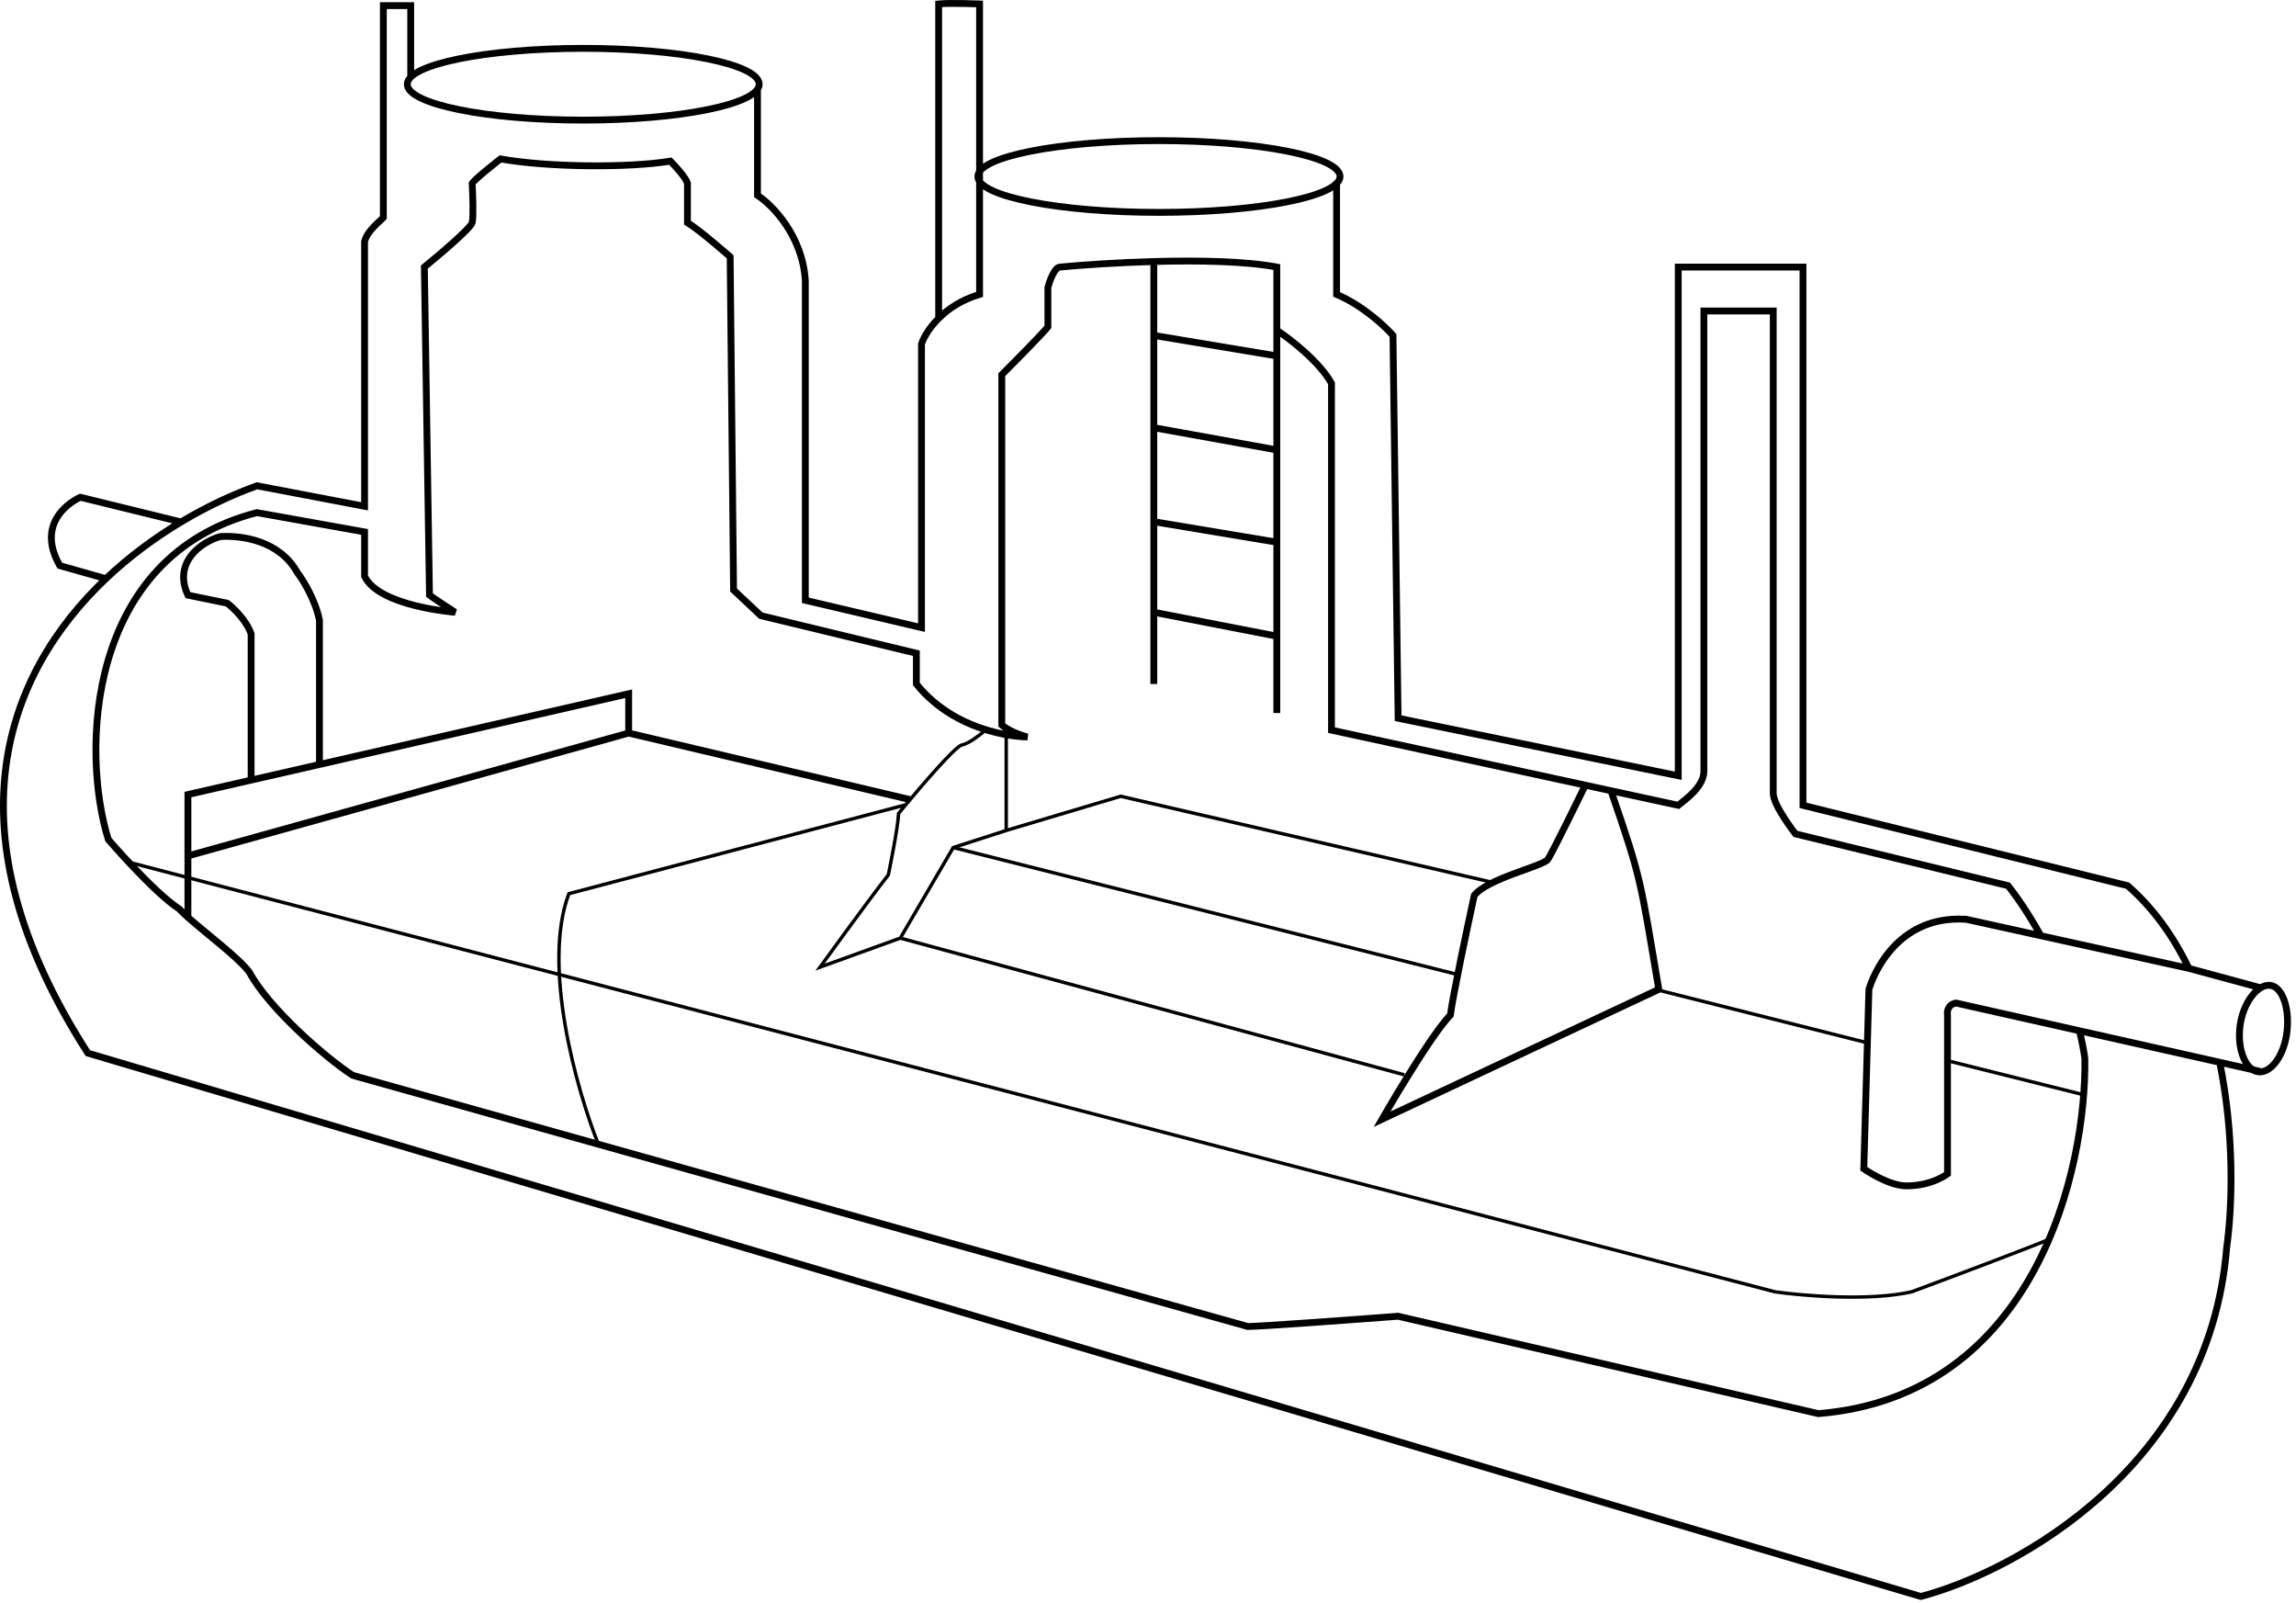 <?xml version="1.0" encoding="UTF-8"?> <svg xmlns="http://www.w3.org/2000/svg" width="672" height="469" viewBox="0 0 672 469" fill="none"><path d="M279 248L426 285M411 314.5L263.5 274.5" stroke="black"></path><path d="M221.706 26.148V57.148C226.039 59.981 234.906 68.948 235.706 82.148V175.648L269.706 183.648V100.648C270.298 98.869 271.89 95.98 274.73 93.148M120.206 22.576V1.648H112.203V63.648C111.37 64.647 107.506 67.448 106.706 70.647V148.148L75.206 142.148C68.29 144.626 60.659 148.151 53 152.736M391.203 53.042V86.148C398.803 89.348 405.37 95.481 407.703 98.148L409.203 210.148L491.203 227V78.148H527.703V235.648L622.703 259.148C630.376 265.837 636.23 274.196 640.647 283.354M274.73 93.148C277.478 90.408 281.394 87.722 286.706 86.148V1.148C286.706 1.148 277.723 0.815 274.73 1.148V93.148ZM373.703 96.647V78.148C364.539 76.403 350.695 76.165 337.703 76.525M373.703 96.647C377.536 99.147 386.103 105.747 389.703 112.147V213.647C389.703 213.647 434.985 223.463 464 229.752M373.703 96.647C373.703 96.647 373.703 99.398 373.703 104.147M337.703 76.525C326.877 76.826 316.643 77.542 310.203 78.148C308.603 78.293 307.203 82.208 306.703 84.147V95.647C305.103 97.647 297.036 105.814 293.203 109.647V212.147C296 214.5 300.703 215.647 300.703 215.647C300.703 215.647 280.703 215.647 268.203 200.147V191.147L222.703 180.147L214.703 172.647L213.703 75.147C213.703 75.147 205.036 67.481 201.203 65.147V53.648C200.803 52.047 197.703 48.648 196.203 47.148C184.203 49.148 160.5 49 146.5 46.5C146.5 46.5 139.203 52.148 138.203 53.648C138.37 56.814 138.603 63.548 138.203 65.147C137.803 66.747 128.703 74.481 124.203 78.147L125.703 174.147C127.303 175.347 133.203 179.147 133.203 179.147C133.203 179.147 111 177.5 106.706 168.647V155.647L75.206 150C25.206 162.8 23.703 219.981 31.703 245.647C31.703 245.647 44.833 261 52.5 266C53.152 266.707 54.007 267.52 55 268.407M337.703 76.525V98.148M337.703 200.147V179.147M373.703 208.647C373.703 201.649 373.703 194.022 373.703 186.147M373.703 186.147L337.703 179.147M373.703 186.147C373.703 177.116 373.703 167.758 373.703 158.647M337.703 179.147V152.647M373.703 158.647L337.703 152.647M373.703 158.647C373.703 149.163 373.703 139.948 373.703 131.647M337.703 152.647V125.147M373.703 131.647L337.703 125.147M373.703 131.647C373.703 120.151 373.703 110.411 373.703 104.147M337.703 125.147V98.148M373.703 104.147L337.703 98.148M661.5 289L640.647 283.354M661.5 313.5L649.661 310.839M640.647 283.354L597.314 273.806M649.661 310.839C653.964 331.797 653.439 352.649 651.703 365.148C646.503 429.148 589.87 459.815 562.203 467.148L25.706 308.148C-16.216 242.968 1.829 196.973 31 169.33M649.661 310.839L608.605 301.613M597.314 273.806L575.5 269C553 267.5 547 289.5 547 289.5L545.5 342C545.5 342 552.599 347 558 347C565.5 347 570 343.5 570 343.5V297C569.833 296 570.1 293.9 572.5 293.5L608.605 301.613M597.314 273.806C593.717 267.338 590.158 262.2 587.703 259.148L525.5 244C525.5 244 518.833 235.5 519 232V91H498.703V225.648C498.703 230.049 493.703 233.649 491.203 235.648C491.203 235.648 474.623 232.054 464 229.752M608.605 301.613C609.267 304.259 609.81 306.944 610.203 309.647C610.703 342.147 595.803 408.447 532.203 413.647L409.203 385.147C396.036 386.147 368.803 388.147 365.203 388.147L103.206 314.647C95.038 309.314 78.6 294.9 73 284.5C69.902 280.276 60.407 273.237 55 268.407M464 229.752C464 229.752 454.2 249.9 453 251.5C451.5 253.5 435.5 257 431.5 262C429.5 271.167 425.3 291 424.5 297C418.167 303.667 404.5 327.5 404.5 327.5L485.5 289.5C480 257 480.5 257.5 471.5 231.377M53 152.736L23.5 145.5C23.5 145.5 9.5 151.5 17.5 165.5L31 169.33M53 152.736C45.475 157.241 37.924 162.768 31 169.33M73.5 227.5V185.5C72.135 181.5 68.265 177.833 66.5 176.5L55 174.147C50.5 164.5 59 158.5 64.5 157C70.833 156.618 81.8 158.182 87 167.5C88.667 169.667 92.3 175.5 93.5 181.5V223.637M55 268.407V250.453M184 214.5L55 250.453M184 214.5V203L55 232.5V250.453M184 214.5L266.5 234M222.203 24.648C222.203 30.447 199.146 35.148 170.703 35.148C142.26 35.148 119.203 30.447 119.203 24.648C119.203 18.849 142.26 14.148 170.703 14.148C199.146 14.148 222.203 18.849 222.203 24.648ZM392.203 51.648C392.203 57.447 368.474 62.148 339.203 62.148C309.932 62.148 286.203 57.447 286.203 51.648C286.203 45.849 309.932 41.148 339.203 41.148C368.474 41.148 392.203 45.849 392.203 51.648Z" stroke="black" stroke-width="2"></path><path d="M38.5 252.5L519.5 378C527.667 379.167 547.1 380.8 559.5 378C571.667 373.5 597.6 363.7 600 362.5" stroke="black"></path><path d="M288.003 214C286.67 215.167 283.503 217.6 281.503 218C279.563 218.388 269.491 230.221 265.078 235.5M294.503 243L279.003 248L263.503 274.5L240.003 283C240.003 283 254.003 263.667 260.003 256C260.003 256 262.837 242.333 263.003 238C263.003 238 263.805 237.023 265.078 235.5M294.503 243V215.5M294.503 243L328.003 233L436.003 258M175.003 334.5C168.837 319 158.503 282.7 166.503 261.5L265.078 235.5" stroke="black"></path><path d="M669.344 302.002C668.917 305.569 667.688 308.648 666.099 310.745C664.493 312.865 662.656 313.828 660.983 313.628C659.309 313.427 657.752 312.058 656.692 309.619C655.642 307.206 655.175 303.923 655.602 300.356C656.027 296.809 657.367 293.627 659.082 291.418C660.826 289.171 662.786 288.125 664.446 288.323C666.067 288.518 667.518 289.924 668.476 292.487C669.42 295.011 669.774 298.413 669.344 302.002Z" stroke="black" stroke-width="2"></path><path d="M484.5 289.5L546 305M610.5 320.5L570.5 310.5" stroke="black"></path></svg> 